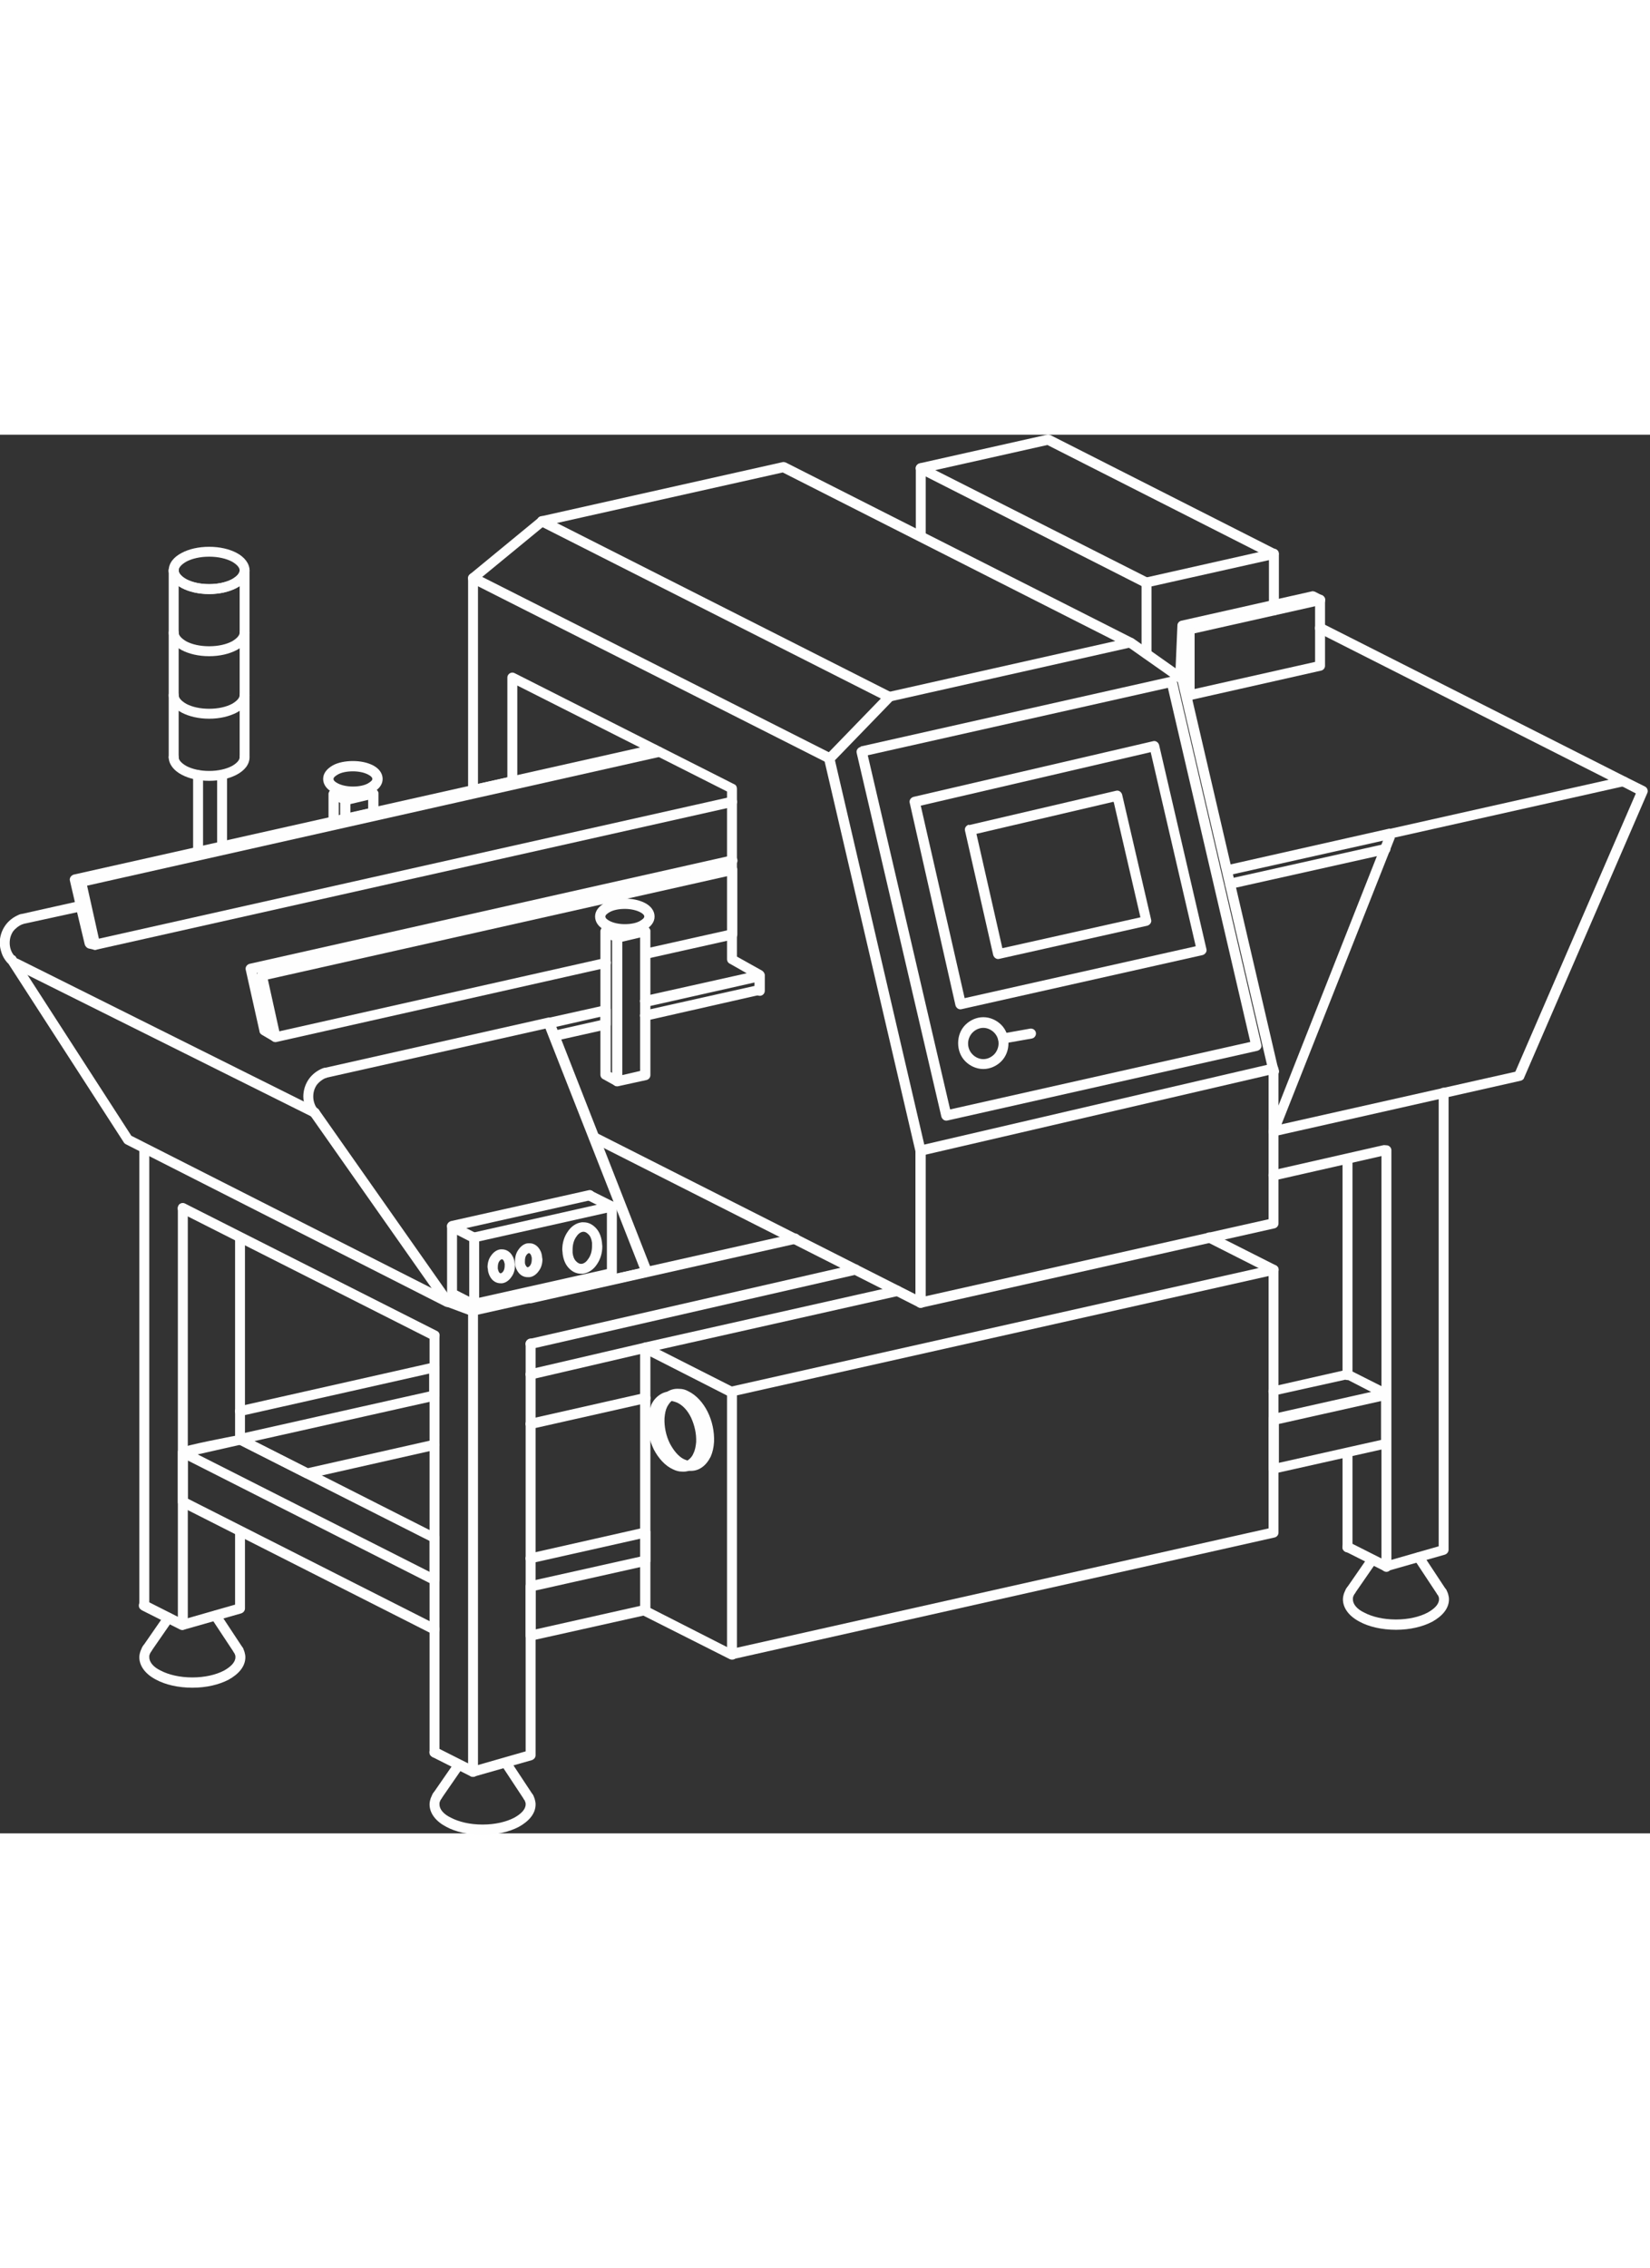 <?xml version="1.0" encoding="UTF-8"?>
<svg xmlns="http://www.w3.org/2000/svg" xmlns:xlink="http://www.w3.org/1999/xlink" width="131px" height="180px" viewBox="0 0 131 111" version="1.1">
<rect x="0" y="0" width="131" height="111" fill="#333333" stroke="none"/>
<g id="surface1">
<path style=" stroke:none;fill-rule:nonzero;fill:rgb(99.608%,99.608%,99.608%);fill-opacity:1;" d="M 65.594 25.414 L 70.316 20.543 C 70.379 20.48 70.438 20.449 70.531 20.422 L 89.664 16.125 C 89.785 16.094 89.906 16.125 90 16.184 L 94.117 19.09 C 94.207 19.148 94.27 19.242 94.27 19.332 L 101.504 50.434 C 101.504 50.461 101.504 50.492 101.504 50.523 L 101.504 62.594 C 101.504 62.805 101.352 62.957 101.172 62.988 L 73.164 69.281 C 72.953 69.34 72.738 69.188 72.68 68.977 C 72.68 68.945 72.68 68.918 72.68 68.887 L 72.68 56.875 L 65.441 25.805 C 65.414 25.656 65.473 25.504 65.562 25.414 Z M 70.801 21.176 L 66.289 25.836 L 73.465 56.695 C 73.465 56.723 73.496 56.754 73.496 56.816 L 73.496 68.371 L 100.719 62.262 L 100.719 50.555 L 93.512 19.633 L 89.637 16.91 L 70.773 21.148 Z M 70.801 21.176 "/>
<path style=" stroke:none;fill-rule:nonzero;fill:rgb(99.608%,99.608%,99.608%);fill-opacity:1;" d="M 68.32 24.746 L 92.938 19.211 C 93.148 19.148 93.359 19.301 93.422 19.512 L 100.141 48.406 C 100.203 48.617 100.051 48.828 99.84 48.891 L 75.223 54.426 C 75.012 54.484 74.801 54.336 74.738 54.121 L 68.016 25.262 C 67.957 25.051 68.109 24.836 68.32 24.777 L 68.352 24.777 Z M 92.723 20.09 L 68.895 25.441 L 75.434 53.547 L 99.266 48.191 Z M 92.723 20.09 "/>
<path style=" stroke:none;fill-rule:nonzero;fill:rgb(99.608%,99.608%,99.608%);fill-opacity:1;" d="M 72.527 28.742 L 91.543 24.324 C 91.754 24.262 91.969 24.414 92.027 24.625 L 95.781 40.812 C 95.844 41.023 95.691 41.234 95.48 41.297 L 76.344 45.59 C 76.133 45.652 75.918 45.5 75.859 45.289 L 72.227 29.223 C 72.164 29.012 72.316 28.801 72.527 28.742 Z M 91.332 25.199 L 73.102 29.438 L 76.586 44.715 L 94.934 40.598 L 91.359 25.199 Z M 91.332 25.199 "/>
<path style=" stroke:none;fill-rule:nonzero;fill:rgb(99.608%,99.608%,99.608%);fill-opacity:1;" d="M 89.906 16.156 C 90.121 16.246 90.18 16.488 90.09 16.699 C 90 16.91 89.758 16.973 89.543 16.883 L 62.145 2.996 L 43.219 7.23 L 38.285 11.285 L 66.047 25.32 C 66.262 25.414 66.32 25.656 66.23 25.867 C 66.141 26.078 65.898 26.137 65.684 26.047 L 37.375 11.738 C 37.312 11.707 37.285 11.676 37.254 11.648 C 37.102 11.465 37.133 11.223 37.312 11.074 L 42.793 6.566 C 42.855 6.535 42.914 6.473 42.977 6.473 L 62.113 2.18 C 62.203 2.148 62.293 2.18 62.387 2.207 L 89.938 16.156 Z M 89.906 16.156 "/>
<path style=" stroke:none;fill-rule:nonzero;fill:rgb(99.608%,99.608%,99.608%);fill-opacity:1;" d="M 42.855 7.23 C 42.645 7.141 42.582 6.898 42.672 6.688 C 42.766 6.473 43.008 6.414 43.219 6.504 L 70.773 20.449 C 70.984 20.543 71.043 20.785 70.953 20.996 C 70.863 21.207 70.621 21.27 70.41 21.176 Z M 42.855 7.23 "/>
<path style=" stroke:none;fill-rule:nonzero;fill:rgb(99.608%,99.608%,99.608%);fill-opacity:1;" d="M 73.195 57.207 C 72.98 57.27 72.77 57.117 72.711 56.906 C 72.648 56.695 72.801 56.48 73.012 56.422 L 100.988 49.918 C 101.203 49.855 101.414 50.008 101.473 50.219 L 101.535 50.434 C 101.594 50.645 101.445 50.855 101.23 50.914 C 101.082 50.945 100.93 50.887 100.84 50.793 Z M 73.195 57.207 "/>
<path style=" stroke:none;fill-rule:nonzero;fill:rgb(99.608%,99.608%,99.608%);fill-opacity:1;" d="M 37.164 11.375 C 37.164 11.164 37.344 10.98 37.555 10.98 C 37.77 10.98 37.949 11.164 37.949 11.375 L 37.949 27.711 L 40.281 27.199 L 40.281 19.27 C 40.281 19.059 40.465 18.879 40.676 18.879 C 40.766 18.879 40.828 18.906 40.887 18.938 L 58.297 27.742 C 58.449 27.801 58.508 27.953 58.508 28.105 L 58.508 41.418 L 60.508 42.535 C 60.629 42.625 60.719 42.746 60.719 42.898 L 60.719 44.141 C 60.719 44.352 60.539 44.531 60.324 44.531 C 60.113 44.531 59.934 44.352 59.934 44.141 L 59.934 43.109 L 57.965 41.992 C 57.812 41.93 57.723 41.781 57.723 41.629 L 57.723 28.316 L 41.07 19.906 L 41.07 27.5 C 41.07 27.68 40.949 27.863 40.766 27.895 L 37.676 28.59 C 37.648 28.59 37.586 28.621 37.555 28.621 C 37.344 28.621 37.164 28.438 37.164 28.227 Z M 37.164 11.375 "/>
<path style=" stroke:none;fill-rule:nonzero;fill:rgb(99.608%,99.608%,99.608%);fill-opacity:1;" d="M 25.961 51.035 C 25.746 51.098 25.535 50.945 25.477 50.734 C 25.414 50.523 25.566 50.312 25.777 50.25 L 43.52 46.258 C 43.703 46.227 43.914 46.316 43.977 46.5 L 51.727 66.285 C 51.816 66.496 51.695 66.707 51.484 66.797 C 51.453 66.797 51.426 66.828 51.395 66.828 L 37.586 69.914 C 37.496 69.945 37.434 69.914 37.375 69.914 L 35.348 69.16 C 35.254 69.129 35.195 69.066 35.164 69.008 L 24.688 54.094 L 1.07 42.324 C 0.859 42.234 0.797 41.992 0.891 41.781 C 0.98 41.566 1.223 41.508 1.434 41.598 L 25.141 53.426 C 25.203 53.457 25.262 53.488 25.293 53.547 L 35.77 68.461 L 37.555 69.129 L 50.789 66.164 L 43.309 47.133 L 25.898 51.035 Z M 1.797 38.844 C 1.586 38.906 1.375 38.754 1.312 38.543 C 1.254 38.332 1.402 38.117 1.617 38.059 L 5.945 37.09 L 5.551 35.395 C 5.492 35.184 5.645 34.973 5.855 34.91 L 51.848 24.594 C 52.059 24.535 52.273 24.688 52.332 24.898 C 52.395 25.109 52.242 25.32 52.031 25.383 L 6.398 35.637 L 6.793 37.332 C 6.855 37.543 6.703 37.754 6.492 37.816 L 1.766 38.844 Z M 1.797 38.844 "/>
<path style=" stroke:none;fill-rule:nonzero;fill:rgb(99.608%,99.608%,99.608%);fill-opacity:1;" d="M 52.211 24.777 C 52.422 24.715 52.637 24.867 52.695 25.078 C 52.758 25.293 52.605 25.504 52.395 25.562 L 6.914 35.789 L 7.852 39.996 L 58.023 28.742 C 58.238 28.68 58.449 28.832 58.508 29.043 C 58.57 29.254 58.418 29.465 58.207 29.527 L 7.641 40.871 C 7.43 40.934 7.219 40.781 7.156 40.57 L 6.035 35.578 C 5.977 35.367 6.129 35.152 6.34 35.094 L 52.211 24.809 Z M 52.211 24.777 "/>
<path style=" stroke:none;fill-rule:nonzero;fill:rgb(99.608%,99.608%,99.608%);fill-opacity:1;" d="M 48.004 41.508 C 48.215 41.445 48.426 41.598 48.488 41.809 C 48.547 42.02 48.395 42.234 48.184 42.293 L 21.965 48.191 C 21.75 48.254 21.539 48.102 21.48 47.891 L 20.391 43.02 C 20.328 42.809 20.48 42.598 20.691 42.535 L 58.055 34.156 C 58.266 34.094 58.48 34.246 58.539 34.457 C 58.539 34.488 58.539 34.52 58.539 34.551 L 58.539 39.66 C 58.539 39.875 58.387 40.023 58.207 40.055 L 51.574 41.539 C 51.363 41.598 51.152 41.445 51.09 41.234 C 51.031 41.023 51.184 40.812 51.395 40.75 L 57.754 39.328 L 57.754 35.031 L 21.266 43.23 L 22.176 47.348 L 48.004 41.539 Z M 48.004 41.508 "/>
<path style=" stroke:none;fill-rule:nonzero;fill:rgb(99.608%,99.608%,99.608%);fill-opacity:1;" d="M 51.305 45.348 C 51.09 45.41 50.879 45.258 50.82 45.047 C 50.758 44.836 50.91 44.625 51.121 44.562 L 60.203 42.535 C 60.418 42.477 60.629 42.625 60.688 42.84 C 60.688 42.867 60.688 42.898 60.688 42.961 L 60.688 44.047 C 60.688 44.23 60.566 44.41 60.387 44.441 L 51.305 46.5 C 51.09 46.559 50.879 46.406 50.82 46.195 C 50.758 45.984 50.91 45.773 51.121 45.711 L 59.902 43.746 L 59.902 43.473 L 51.305 45.41 Z M 51.305 45.348 "/>
<path style=" stroke:none;fill-rule:nonzero;fill:rgb(99.608%,99.608%,99.608%);fill-opacity:1;" d="M 73.285 68.523 C 73.496 68.613 73.559 68.855 73.465 69.066 C 73.375 69.281 73.133 69.34 72.922 69.25 L 46.973 56.121 C 46.762 56.027 46.699 55.785 46.793 55.574 C 46.883 55.363 47.125 55.301 47.336 55.395 Z M 73.285 68.523 "/>
<path style=" stroke:none;fill-rule:nonzero;fill:rgb(99.608%,99.608%,99.608%);fill-opacity:1;" d="M 35.711 68.461 C 35.922 68.555 35.98 68.797 35.891 69.008 C 35.801 69.219 35.559 69.281 35.348 69.188 L 9.973 56.301 C 9.914 56.27 9.852 56.211 9.82 56.148 L 0.617 41.902 C 0.496 41.719 0.555 41.477 0.738 41.355 C 0.918 41.234 1.16 41.297 1.281 41.477 L 10.426 55.637 Z M 35.711 68.461 "/>
<path style=" stroke:none;fill-rule:nonzero;fill:rgb(99.608%,99.608%,99.608%);fill-opacity:1;" d="M 34.891 104.586 C 34.891 104.797 34.711 104.977 34.5 104.977 C 34.285 104.977 34.105 104.797 34.105 104.586 L 34.105 71.52 C 34.105 71.305 34.285 71.125 34.5 71.125 C 34.711 71.125 34.891 71.305 34.891 71.52 Z M 34.891 104.586 "/>
<path style=" stroke:none;fill-rule:nonzero;fill:rgb(99.608%,99.608%,99.608%);fill-opacity:1;" d="M 37.949 106.129 C 37.949 106.34 37.77 106.52 37.555 106.52 C 37.344 106.52 37.164 106.34 37.164 106.129 L 37.164 69.855 C 37.164 69.641 37.344 69.461 37.555 69.461 C 37.77 69.461 37.949 69.641 37.949 69.855 Z M 37.949 106.129 "/>
<path style=" stroke:none;fill-rule:nonzero;fill:rgb(99.608%,99.608%,99.608%);fill-opacity:1;" d="M 34.316 104.918 C 34.105 104.828 34.043 104.586 34.137 104.371 C 34.227 104.16 34.469 104.102 34.68 104.191 L 37.617 105.672 L 41.734 104.492 L 41.734 72.125 C 41.734 71.91 41.918 71.73 42.129 71.73 C 42.34 71.73 42.523 71.91 42.523 72.125 L 42.523 104.797 C 42.523 104.977 42.402 105.129 42.219 105.191 L 37.648 106.492 C 37.555 106.52 37.465 106.52 37.344 106.461 L 34.285 104.918 Z M 34.316 104.918 "/>
<path style=" stroke:none;fill-rule:nonzero;fill:rgb(99.608%,99.608%,99.608%);fill-opacity:1;" d="M 41.613 108.336 C 41.523 108.156 41.582 107.914 41.766 107.793 C 41.945 107.699 42.188 107.762 42.309 107.941 C 42.371 108.062 42.43 108.184 42.461 108.305 C 42.492 108.426 42.523 108.547 42.523 108.699 C 42.523 109.426 42.008 110.031 41.191 110.484 C 40.434 110.879 39.434 111.121 38.312 111.121 C 37.191 111.121 36.164 110.879 35.438 110.484 C 34.621 110.059 34.105 109.426 34.105 108.699 C 34.105 108.547 34.137 108.398 34.195 108.215 C 34.258 108.062 34.316 107.914 34.406 107.793 C 34.527 107.609 34.77 107.551 34.953 107.699 C 35.133 107.82 35.195 108.062 35.043 108.246 C 34.984 108.336 34.953 108.398 34.922 108.488 C 34.891 108.547 34.891 108.637 34.891 108.699 C 34.891 109.094 35.227 109.484 35.801 109.758 C 36.438 110.09 37.312 110.301 38.312 110.301 C 39.312 110.301 40.191 110.09 40.828 109.758 C 41.371 109.457 41.734 109.094 41.734 108.699 C 41.734 108.637 41.734 108.578 41.703 108.516 C 41.676 108.457 41.676 108.398 41.645 108.336 Z M 41.613 108.336 "/>
<path style=" stroke:none;fill-rule:nonzero;fill:rgb(99.608%,99.608%,99.608%);fill-opacity:1;" d="M 35.043 108.246 C 34.922 108.426 34.68 108.488 34.5 108.336 C 34.316 108.215 34.258 107.973 34.406 107.793 L 36.102 105.34 C 36.223 105.16 36.465 105.098 36.648 105.25 C 36.828 105.371 36.891 105.613 36.738 105.793 Z M 35.043 108.246 "/>
<path style=" stroke:none;fill-rule:nonzero;fill:rgb(99.608%,99.608%,99.608%);fill-opacity:1;" d="M 42.309 107.941 C 42.43 108.125 42.371 108.367 42.188 108.488 C 42.008 108.609 41.766 108.547 41.645 108.367 L 39.828 105.613 C 39.707 105.434 39.766 105.191 39.949 105.07 C 40.129 104.949 40.371 105.008 40.492 105.191 Z M 42.309 107.941 "/>
<path style=" stroke:none;fill-rule:nonzero;fill:rgb(99.608%,99.608%,99.608%);fill-opacity:1;" d="M 11.852 92.906 C 11.852 93.117 11.668 93.301 11.457 93.301 C 11.246 93.301 11.062 93.117 11.062 92.906 L 11.062 56.633 C 11.062 56.422 11.246 56.242 11.457 56.242 C 11.668 56.242 11.852 56.422 11.852 56.633 Z M 11.852 92.906 "/>
<path style=" stroke:none;fill-rule:nonzero;fill:rgb(99.608%,99.608%,99.608%);fill-opacity:1;" d="M 14.91 94.449 C 14.91 94.66 14.727 94.844 14.516 94.844 C 14.305 94.844 14.121 94.66 14.121 94.449 L 14.121 61.383 C 14.121 61.172 14.305 60.988 14.516 60.988 C 14.727 60.988 14.91 61.172 14.91 61.383 Z M 14.91 94.449 "/>
<path style=" stroke:none;fill-rule:nonzero;fill:rgb(99.608%,99.608%,99.608%);fill-opacity:1;" d="M 11.246 93.27 C 11.031 93.18 10.973 92.938 11.062 92.727 C 11.152 92.512 11.395 92.453 11.609 92.543 L 14.547 94.027 L 18.664 92.848 L 18.664 87.039 C 18.664 86.824 18.844 86.645 19.055 86.645 C 19.27 86.645 19.449 86.824 19.449 87.039 L 19.449 93.148 C 19.449 93.332 19.328 93.48 19.148 93.543 L 14.574 94.844 C 14.484 94.875 14.395 94.875 14.273 94.812 L 11.215 93.27 Z M 19.449 79.777 C 19.449 79.988 19.27 80.172 19.055 80.172 C 18.844 80.172 18.664 79.988 18.664 79.777 L 18.664 63.711 C 18.664 63.5 18.844 63.32 19.055 63.32 C 19.27 63.32 19.449 63.5 19.449 63.711 Z M 19.449 79.777 "/>
<path style=" stroke:none;fill-rule:nonzero;fill:rgb(99.608%,99.608%,99.608%);fill-opacity:1;" d="M 18.57 96.66 C 18.48 96.477 18.543 96.234 18.723 96.113 C 18.906 96.023 19.148 96.082 19.27 96.266 C 19.328 96.387 19.391 96.508 19.418 96.629 C 19.449 96.75 19.48 96.871 19.48 97.02 C 19.48 97.746 18.965 98.352 18.148 98.805 C 17.391 99.199 16.391 99.441 15.273 99.441 C 14.152 99.441 13.121 99.199 12.395 98.805 C 11.578 98.383 11.062 97.746 11.062 97.02 C 11.062 96.871 11.094 96.719 11.152 96.539 C 11.215 96.387 11.273 96.234 11.367 96.113 C 11.488 95.934 11.73 95.871 11.91 96.023 C 12.094 96.145 12.152 96.387 12 96.566 C 11.941 96.66 11.91 96.719 11.879 96.809 C 11.852 96.871 11.852 96.961 11.852 97.02 C 11.852 97.414 12.184 97.809 12.758 98.082 C 13.395 98.414 14.273 98.625 15.273 98.625 C 16.27 98.625 17.148 98.414 17.785 98.082 C 18.328 97.777 18.691 97.414 18.691 97.02 C 18.691 96.961 18.691 96.898 18.664 96.84 C 18.633 96.781 18.633 96.719 18.602 96.66 Z M 18.57 96.66 "/>
<path style=" stroke:none;fill-rule:nonzero;fill:rgb(99.608%,99.608%,99.608%);fill-opacity:1;" d="M 12 96.566 C 11.879 96.75 11.637 96.809 11.457 96.66 C 11.273 96.539 11.215 96.297 11.367 96.113 L 13.062 93.664 C 13.184 93.48 13.426 93.422 13.605 93.574 C 13.789 93.695 13.848 93.938 13.695 94.117 Z M 12 96.566 "/>
<path style=" stroke:none;fill-rule:nonzero;fill:rgb(99.608%,99.608%,99.608%);fill-opacity:1;" d="M 19.27 96.266 C 19.391 96.445 19.328 96.688 19.148 96.809 C 18.965 96.93 18.723 96.871 18.602 96.688 L 16.785 93.938 C 16.664 93.754 16.727 93.512 16.906 93.391 C 17.09 93.27 17.332 93.332 17.453 93.512 Z M 19.27 96.266 "/>
<path style=" stroke:none;fill-rule:nonzero;fill:rgb(99.608%,99.608%,99.608%);fill-opacity:1;" d="M 94.391 15.035 L 104.715 12.707 C 104.926 12.645 105.137 12.797 105.199 13.008 C 105.199 13.039 105.199 13.07 105.199 13.098 L 105.199 18.332 C 105.199 18.547 105.047 18.695 104.867 18.727 L 94.539 21.055 C 94.328 21.117 94.117 20.965 94.055 20.754 C 94.055 20.723 94.055 20.691 94.055 20.664 L 94.055 15.43 C 94.055 15.219 94.207 15.066 94.391 15.035 Z M 104.41 13.613 L 94.844 15.762 L 94.844 20.18 L 104.41 18.031 Z M 104.41 13.613 "/>
<path style=" stroke:none;fill-rule:nonzero;fill:rgb(99.608%,99.608%,99.608%);fill-opacity:1;" d="M 110.348 31.281 L 128.816 27.137 C 128.906 27.105 128.996 27.137 129.09 27.168 L 130.602 27.922 C 130.785 28.016 130.875 28.258 130.785 28.438 L 121.004 51.035 C 120.973 51.156 120.852 51.25 120.699 51.277 L 101.23 55.664 C 101.141 55.695 101.051 55.695 100.961 55.664 C 100.746 55.574 100.656 55.363 100.746 55.152 L 109.801 32.219 L 97.781 34.91 C 97.566 34.973 97.355 34.82 97.297 34.609 C 97.234 34.398 97.387 34.188 97.598 34.125 L 110.348 31.25 Z M 110.738 32.008 L 101.746 54.727 L 120.309 50.555 L 129.875 28.469 L 128.816 27.922 L 110.711 31.977 Z M 110.738 32.008 "/>
<path style=" stroke:none;fill-rule:nonzero;fill:rgb(99.608%,99.608%,99.608%);fill-opacity:1;" d="M 129.09 27.168 C 129.301 27.258 129.359 27.5 129.27 27.711 C 129.18 27.922 128.938 27.984 128.727 27.895 L 104.625 15.703 C 104.41 15.609 104.352 15.367 104.441 15.156 C 104.531 14.945 104.773 14.883 104.988 14.977 Z M 129.09 27.168 "/>
<path style=" stroke:none;fill-rule:nonzero;fill:rgb(99.608%,99.608%,99.608%);fill-opacity:1;" d="M 101.293 9.105 C 101.504 9.195 101.566 9.438 101.473 9.652 C 101.383 9.863 101.141 9.922 100.93 9.832 L 83.156 0.816 L 74.254 2.812 L 91.18 11.375 C 91.391 11.465 91.453 11.707 91.359 11.918 C 91.27 12.133 91.027 12.191 90.816 12.102 L 72.922 3.023 C 72.832 2.965 72.738 2.875 72.711 2.754 C 72.648 2.543 72.801 2.328 73.012 2.27 L 83.125 0 C 83.215 -0.031 83.309 0 83.398 0.031 Z M 101.293 9.105 "/>
<path style=" stroke:none;fill-rule:nonzero;fill:rgb(99.608%,99.608%,99.608%);fill-opacity:1;" d="M 72.711 2.664 C 72.711 2.449 72.891 2.27 73.102 2.27 C 73.316 2.27 73.496 2.449 73.496 2.664 L 73.496 8.078 C 73.496 8.289 73.316 8.473 73.102 8.473 C 72.891 8.473 72.711 8.289 72.711 8.078 Z M 72.711 2.664 "/>
<path style=" stroke:none;fill-rule:nonzero;fill:rgb(99.608%,99.608%,99.608%);fill-opacity:1;" d="M 101.535 13.945 C 101.535 14.16 101.352 14.34 101.141 14.34 C 100.93 14.34 100.746 14.16 100.746 13.945 L 100.746 9.953 L 91.422 12.039 L 91.422 17.395 C 91.422 17.605 91.238 17.789 91.027 17.789 C 90.816 17.789 90.633 17.605 90.633 17.395 L 90.633 11.738 C 90.633 11.559 90.754 11.375 90.938 11.344 L 101.02 9.074 C 101.051 9.074 101.109 9.047 101.141 9.047 C 101.352 9.047 101.535 9.227 101.535 9.438 Z M 101.535 13.945 "/>
<path style=" stroke:none;fill-rule:nonzero;fill:rgb(99.608%,99.608%,99.608%);fill-opacity:1;" d="M 42.219 68.918 C 42.008 68.977 41.797 68.824 41.734 68.613 C 41.676 68.402 41.824 68.191 42.039 68.129 L 63.051 63.41 C 63.262 63.352 63.477 63.5 63.535 63.711 C 63.598 63.926 63.445 64.137 63.234 64.195 Z M 42.219 68.918 "/>
<path style=" stroke:none;fill-rule:nonzero;fill:rgb(99.608%,99.608%,99.608%);fill-opacity:1;" d="M 42.219 72.547 C 42.008 72.605 41.797 72.457 41.734 72.246 C 41.676 72.031 41.824 71.82 42.039 71.762 L 67.836 65.859 C 68.047 65.801 68.258 65.953 68.32 66.164 C 68.379 66.375 68.23 66.586 68.016 66.648 Z M 42.219 72.547 "/>
<path style=" stroke:none;fill-rule:nonzero;fill:rgb(99.608%,99.608%,99.608%);fill-opacity:1;" d="M 101.203 59.176 C 100.988 59.234 100.777 59.086 100.719 58.871 C 100.656 58.66 100.809 58.449 101.02 58.387 L 109.801 56.391 C 110.012 56.332 110.227 56.48 110.285 56.695 C 110.348 56.906 110.195 57.117 109.984 57.18 Z M 101.203 59.176 "/>
<path style=" stroke:none;fill-rule:nonzero;fill:rgb(99.608%,99.608%,99.608%);fill-opacity:1;" d="M 107.379 74.633 C 107.379 74.848 107.195 75.027 106.984 75.027 C 106.773 75.027 106.59 74.848 106.59 74.633 L 106.59 57.754 C 106.59 57.543 106.773 57.359 106.984 57.359 C 107.195 57.359 107.379 57.543 107.379 57.754 Z M 107.379 74.633 "/>
<path style=" stroke:none;fill-rule:nonzero;fill:rgb(99.608%,99.608%,99.608%);fill-opacity:1;" d="M 110.469 89.852 C 110.469 90.062 110.285 90.246 110.074 90.246 C 109.863 90.246 109.68 90.062 109.68 89.852 L 109.68 56.785 C 109.68 56.574 109.863 56.391 110.074 56.391 C 110.285 56.391 110.469 56.574 110.469 56.785 Z M 110.469 89.852 "/>
<path style=" stroke:none;fill-rule:nonzero;fill:rgb(99.608%,99.608%,99.608%);fill-opacity:1;" d="M 106.805 88.641 C 106.59 88.551 106.531 88.309 106.621 88.098 C 106.711 87.887 106.953 87.824 107.168 87.914 L 110.105 89.398 L 114.223 88.219 L 114.223 52.215 C 114.223 52.004 114.402 51.824 114.613 51.824 C 114.828 51.824 115.008 52.004 115.008 52.215 L 115.008 88.488 C 115.008 88.672 114.887 88.824 114.707 88.883 L 110.133 90.184 C 110.043 90.215 109.953 90.215 109.832 90.152 L 106.773 88.609 Z M 106.805 88.641 "/>
<path style=" stroke:none;fill-rule:nonzero;fill:rgb(99.608%,99.608%,99.608%);fill-opacity:1;" d="M 114.129 92.059 C 114.039 91.879 114.102 91.637 114.281 91.516 C 114.465 91.426 114.707 91.484 114.828 91.668 C 114.887 91.789 114.949 91.91 114.977 92.031 C 115.008 92.152 115.039 92.273 115.039 92.422 C 115.039 93.148 114.523 93.754 113.707 94.207 C 112.949 94.602 111.949 94.844 110.832 94.844 C 109.711 94.844 108.68 94.602 107.953 94.207 C 107.137 93.785 106.621 93.148 106.621 92.422 C 106.621 92.273 106.652 92.121 106.711 91.938 C 106.773 91.789 106.832 91.637 106.926 91.516 C 107.047 91.332 107.289 91.273 107.469 91.426 C 107.652 91.547 107.711 91.789 107.559 91.969 C 107.5 92.059 107.469 92.121 107.438 92.211 C 107.41 92.273 107.41 92.363 107.41 92.422 C 107.41 92.816 107.742 93.211 108.316 93.48 C 108.953 93.816 109.832 94.027 110.832 94.027 C 111.828 94.027 112.707 93.816 113.344 93.48 C 113.887 93.18 114.25 92.816 114.25 92.422 C 114.25 92.363 114.25 92.301 114.223 92.242 C 114.191 92.18 114.191 92.121 114.16 92.059 Z M 114.129 92.059 "/>
<path style=" stroke:none;fill-rule:nonzero;fill:rgb(99.608%,99.608%,99.608%);fill-opacity:1;" d="M 107.559 91.969 C 107.438 92.152 107.195 92.211 107.016 92.059 C 106.832 91.938 106.773 91.695 106.926 91.516 L 108.621 89.066 C 108.742 88.883 108.984 88.824 109.164 88.973 C 109.348 89.094 109.406 89.336 109.254 89.52 Z M 107.559 91.969 "/>
<path style=" stroke:none;fill-rule:nonzero;fill:rgb(99.608%,99.608%,99.608%);fill-opacity:1;" d="M 114.797 91.637 C 114.918 91.816 114.855 92.059 114.676 92.18 C 114.492 92.301 114.25 92.242 114.129 92.059 L 112.312 89.309 C 112.191 89.125 112.254 88.883 112.434 88.762 C 112.617 88.641 112.859 88.703 112.98 88.883 Z M 114.797 91.637 "/>
<path style=" stroke:none;fill-rule:nonzero;fill:rgb(99.608%,99.608%,99.608%);fill-opacity:1;" d="M 14.332 61.746 C 14.121 61.656 14.062 61.414 14.152 61.203 C 14.242 60.988 14.484 60.93 14.695 61.02 L 34.68 71.125 C 34.891 71.215 34.953 71.457 34.863 71.668 C 34.77 71.883 34.527 71.941 34.316 71.852 Z M 14.332 61.746 "/>
<path style=" stroke:none;fill-rule:nonzero;fill:rgb(99.608%,99.608%,99.608%);fill-opacity:1;" d="M 58.055 75.543 L 101.02 65.891 C 101.23 65.832 101.445 65.98 101.504 66.195 C 101.504 66.223 101.504 66.254 101.504 66.285 L 101.504 87.129 C 101.504 87.34 101.352 87.492 101.172 87.523 L 58.207 97.172 C 57.996 97.234 57.781 97.082 57.723 96.871 C 57.723 96.84 57.723 96.809 57.723 96.781 L 57.723 75.934 C 57.723 75.723 57.875 75.57 58.055 75.543 Z M 100.719 66.77 L 58.508 76.238 L 58.508 96.266 L 100.719 86.797 Z M 100.719 66.77 "/>
<path style=" stroke:none;fill-rule:nonzero;fill:rgb(99.608%,99.608%,99.608%);fill-opacity:1;" d="M 58.297 96.445 C 58.508 96.539 58.57 96.781 58.48 96.992 C 58.387 97.203 58.145 97.262 57.934 97.172 L 51.031 93.695 C 50.879 93.633 50.82 93.48 50.82 93.332 L 50.82 72.484 C 50.82 72.273 51 72.094 51.211 72.094 C 51.305 72.094 51.363 72.125 51.426 72.152 L 58.297 75.633 C 58.508 75.723 58.57 75.965 58.48 76.176 C 58.387 76.391 58.145 76.449 57.934 76.359 L 51.637 73.152 L 51.637 93.117 L 58.297 96.508 Z M 58.297 96.445 "/>
<path style=" stroke:none;fill-rule:nonzero;fill:rgb(99.608%,99.608%,99.608%);fill-opacity:1;" d="M 101.293 65.922 C 101.504 66.012 101.566 66.254 101.473 66.465 C 101.383 66.676 101.141 66.738 100.93 66.648 L 95.844 64.074 C 95.629 63.984 95.57 63.742 95.66 63.531 C 95.75 63.32 95.992 63.258 96.207 63.352 Z M 101.293 65.922 "/>
<path style=" stroke:none;fill-rule:nonzero;fill:rgb(99.608%,99.608%,99.608%);fill-opacity:1;" d="M 51.305 72.848 C 51.09 72.91 50.879 72.758 50.82 72.547 C 50.758 72.336 50.91 72.125 51.121 72.062 L 71.164 67.555 C 71.379 67.496 71.59 67.645 71.648 67.859 C 71.711 68.07 71.559 68.281 71.348 68.34 Z M 51.305 72.848 "/>
<path style=" stroke:none;fill-rule:nonzero;fill:rgb(99.608%,99.608%,99.608%);fill-opacity:1;" d="M 42.219 89.578 C 42.008 89.641 41.797 89.488 41.734 89.277 C 41.676 89.066 41.824 88.852 42.039 88.793 L 51.152 86.734 C 51.363 86.676 51.574 86.824 51.637 87.039 C 51.637 87.066 51.637 87.098 51.637 87.129 L 51.637 89.367 C 51.637 89.578 51.484 89.73 51.305 89.762 L 42.523 91.727 L 42.523 94.812 L 51.152 92.875 C 51.363 92.816 51.574 92.969 51.637 93.18 C 51.695 93.391 51.547 93.602 51.332 93.664 L 42.25 95.691 C 42.219 95.691 42.16 95.719 42.129 95.719 C 41.918 95.719 41.734 95.539 41.734 95.328 L 41.734 91.395 C 41.734 91.211 41.855 91.031 42.039 91 L 50.848 89.035 L 50.848 87.613 L 42.219 89.551 Z M 42.219 89.578 "/>
<path style=" stroke:none;fill-rule:nonzero;fill:rgb(99.608%,99.608%,99.608%);fill-opacity:1;" d="M 101.203 76.328 C 100.988 76.391 100.777 76.238 100.719 76.027 C 100.656 75.812 100.809 75.602 101.02 75.543 L 106.895 74.211 C 106.984 74.18 107.074 74.211 107.168 74.242 L 110.227 75.785 C 110.285 75.812 110.348 75.875 110.375 75.934 C 110.406 75.965 110.406 75.996 110.406 76.027 C 110.406 76.055 110.406 76.086 110.438 76.117 L 110.438 80.051 C 110.438 80.262 110.285 80.414 110.105 80.441 L 101.203 82.438 C 100.988 82.5 100.777 82.348 100.719 82.137 C 100.719 82.105 100.719 82.078 100.719 82.047 L 100.719 78.113 C 100.719 77.902 100.867 77.75 101.051 77.719 L 108.863 75.965 L 106.926 74.969 L 101.203 76.238 Z M 109.648 79.777 L 109.648 76.691 L 101.535 78.508 L 101.535 81.594 Z M 109.648 79.777 "/>
<path style=" stroke:none;fill-rule:nonzero;fill:rgb(99.608%,99.608%,99.608%);fill-opacity:1;" d="M 107.379 88.309 C 107.379 88.52 107.195 88.703 106.984 88.703 C 106.773 88.703 106.59 88.52 106.59 88.309 L 106.59 80.805 C 106.59 80.594 106.773 80.414 106.984 80.414 C 107.195 80.414 107.379 80.594 107.379 80.805 Z M 107.379 88.309 "/>
<path style=" stroke:none;fill-rule:nonzero;fill:rgb(99.608%,99.608%,99.608%);fill-opacity:1;" d="M 14.305 80.441 C 14.695 80.199 18.238 79.535 18.996 79.383 C 19.086 79.355 19.176 79.383 19.27 79.414 L 34.68 87.219 C 34.832 87.281 34.922 87.43 34.891 87.582 L 34.891 90.879 C 34.891 91.09 34.711 91.273 34.5 91.273 C 34.438 91.273 34.379 91.242 34.316 91.242 L 14.91 81.41 L 14.91 84.438 L 34.68 94.449 C 34.891 94.539 34.953 94.781 34.863 94.996 C 34.77 95.207 34.527 95.266 34.316 95.176 L 14.363 85.07 C 14.211 85.012 14.121 84.859 14.121 84.707 L 14.121 80.777 C 14.121 80.715 14.121 80.656 14.152 80.594 C 14.184 80.535 14.242 80.473 14.305 80.441 Z M 19.027 80.172 L 15.695 80.926 L 34.105 90.246 L 34.105 87.793 Z M 19.027 80.172 "/>
<path style=" stroke:none;fill-rule:nonzero;fill:rgb(99.608%,99.608%,99.608%);fill-opacity:1;" d="M 16.605 12.645 C 15.758 12.645 15 12.465 14.426 12.16 C 13.789 11.828 13.395 11.316 13.395 10.77 C 13.395 10.195 13.789 9.711 14.426 9.379 C 15 9.074 15.758 8.895 16.605 8.895 C 17.453 8.895 18.207 9.074 18.785 9.379 C 19.418 9.711 19.812 10.227 19.812 10.77 C 19.812 11.344 19.418 11.828 18.785 12.16 C 18.207 12.465 17.453 12.645 16.605 12.645 Z M 14.789 11.465 C 15.242 11.707 15.879 11.859 16.605 11.859 C 17.332 11.859 17.965 11.707 18.422 11.465 C 18.785 11.254 19.027 11.012 19.027 10.77 C 19.027 10.527 18.785 10.285 18.422 10.074 C 17.965 9.832 17.332 9.68 16.605 9.68 C 15.879 9.68 15.242 9.832 14.789 10.074 C 14.426 10.285 14.184 10.527 14.184 10.77 C 14.184 11.012 14.426 11.254 14.789 11.465 Z M 14.789 11.465 "/>
<path style=" stroke:none;fill-rule:nonzero;fill:rgb(99.608%,99.608%,99.608%);fill-opacity:1;" d="M 19.027 10.77 C 19.027 10.559 19.207 10.375 19.418 10.375 C 19.633 10.375 19.812 10.559 19.812 10.77 C 19.812 11.344 19.418 11.828 18.785 12.16 C 18.207 12.465 17.453 12.645 16.605 12.645 C 15.758 12.645 15 12.465 14.426 12.16 C 13.789 11.828 13.395 11.316 13.395 10.77 C 13.395 10.559 13.574 10.375 13.789 10.375 C 14 10.375 14.184 10.559 14.184 10.77 C 14.184 11.012 14.426 11.254 14.789 11.465 C 15.242 11.707 15.879 11.859 16.605 11.859 C 17.332 11.859 17.965 11.707 18.422 11.465 C 18.785 11.254 19.027 11.012 19.027 10.77 Z M 19.027 10.77 "/>
<path style=" stroke:none;fill-rule:nonzero;fill:rgb(99.608%,99.608%,99.608%);fill-opacity:1;" d="M 19.027 15.703 C 19.027 15.488 19.207 15.309 19.418 15.309 C 19.633 15.309 19.812 15.488 19.812 15.703 C 19.812 16.277 19.418 16.762 18.785 17.094 C 18.207 17.395 17.453 17.578 16.605 17.578 C 15.758 17.578 15 17.395 14.426 17.094 C 13.789 16.762 13.395 16.246 13.395 15.703 C 13.395 15.488 13.574 15.309 13.789 15.309 C 14 15.309 14.184 15.488 14.184 15.703 C 14.184 15.941 14.426 16.184 14.789 16.398 C 15.242 16.641 15.879 16.789 16.605 16.789 C 17.332 16.789 17.965 16.641 18.422 16.398 C 18.785 16.184 19.027 15.941 19.027 15.703 Z M 19.027 15.703 "/>
<path style=" stroke:none;fill-rule:nonzero;fill:rgb(99.608%,99.608%,99.608%);fill-opacity:1;" d="M 19.027 20.664 C 19.027 20.449 19.207 20.27 19.418 20.27 C 19.633 20.27 19.812 20.449 19.812 20.664 C 19.812 21.238 19.418 21.723 18.785 22.055 C 18.207 22.355 17.453 22.539 16.605 22.539 C 15.758 22.539 15 22.355 14.426 22.055 C 13.789 21.723 13.395 21.207 13.395 20.664 C 13.395 20.449 13.574 20.27 13.789 20.27 C 14 20.27 14.184 20.449 14.184 20.664 C 14.184 20.906 14.426 21.148 14.789 21.359 C 15.242 21.602 15.879 21.75 16.605 21.75 C 17.332 21.75 17.965 21.602 18.422 21.359 C 18.785 21.148 19.027 20.906 19.027 20.664 Z M 19.027 20.664 "/>
<path style=" stroke:none;fill-rule:nonzero;fill:rgb(99.608%,99.608%,99.608%);fill-opacity:1;" d="M 19.027 25.594 C 19.027 25.383 19.207 25.199 19.418 25.199 C 19.633 25.199 19.812 25.383 19.812 25.594 C 19.812 26.168 19.418 26.652 18.785 26.984 C 18.207 27.289 17.453 27.469 16.605 27.469 C 15.758 27.469 15 27.289 14.426 26.984 C 13.789 26.652 13.395 26.137 13.395 25.594 C 13.395 25.383 13.574 25.199 13.789 25.199 C 14 25.199 14.184 25.383 14.184 25.594 C 14.184 25.836 14.426 26.078 14.789 26.289 C 15.242 26.531 15.879 26.684 16.605 26.684 C 17.332 26.684 17.965 26.531 18.422 26.289 C 18.785 26.078 19.027 25.836 19.027 25.594 Z M 19.027 25.594 "/>
<path style=" stroke:none;fill-rule:nonzero;fill:rgb(99.608%,99.608%,99.608%);fill-opacity:1;" d="M 14.184 25.594 C 14.184 25.805 14 25.988 13.789 25.988 C 13.574 25.988 13.395 25.805 13.395 25.594 L 13.395 10.77 C 13.395 10.559 13.574 10.375 13.789 10.375 C 14 10.375 14.184 10.559 14.184 10.77 Z M 14.184 25.594 "/>
<path style=" stroke:none;fill-rule:nonzero;fill:rgb(99.608%,99.608%,99.608%);fill-opacity:1;" d="M 19.027 10.77 C 19.027 10.559 19.207 10.375 19.418 10.375 C 19.633 10.375 19.812 10.559 19.812 10.77 L 19.812 25.594 C 19.812 25.805 19.633 25.988 19.418 25.988 C 19.207 25.988 19.027 25.805 19.027 25.594 Z M 19.027 10.77 "/>
<path style=" stroke:none;fill-rule:nonzero;fill:rgb(99.608%,99.608%,99.608%);fill-opacity:1;" d="M 15.332 27.016 C 15.332 26.805 15.516 26.621 15.727 26.621 C 15.938 26.621 16.121 26.805 16.121 27.016 L 16.121 33.129 C 16.121 33.34 15.938 33.52 15.727 33.52 C 15.516 33.52 15.332 33.34 15.332 33.129 Z M 15.332 27.016 "/>
<path style=" stroke:none;fill-rule:nonzero;fill:rgb(99.608%,99.608%,99.608%);fill-opacity:1;" d="M 17.238 27.016 C 17.238 26.805 17.422 26.621 17.633 26.621 C 17.844 26.621 18.027 26.805 18.027 27.016 L 18.027 32.703 C 18.027 32.914 17.844 33.098 17.633 33.098 C 17.422 33.098 17.238 32.914 17.238 32.703 Z M 17.238 27.016 "/>
<path style=" stroke:none;fill-rule:nonzero;fill:rgb(99.608%,99.608%,99.608%);fill-opacity:1;" d="M 1.191 41.355 C 1.344 41.539 1.312 41.781 1.133 41.93 C 0.949 42.082 0.707 42.051 0.555 41.871 C 0.375 41.66 0.223 41.418 0.133 41.145 C 0.043 40.871 -0.02 40.598 -0.02 40.328 C -0.02 39.844 0.133 39.359 0.406 38.965 C 0.676 38.574 1.07 38.27 1.523 38.09 C 1.738 37.996 1.949 38.117 2.039 38.332 C 2.133 38.543 2.012 38.754 1.797 38.844 C 1.496 38.965 1.223 39.176 1.039 39.418 C 0.859 39.691 0.77 39.996 0.77 40.328 C 0.77 40.508 0.797 40.691 0.859 40.871 C 0.918 41.055 1.012 41.203 1.133 41.355 Z M 1.191 41.355 "/>
<path style=" stroke:none;fill-rule:nonzero;fill:rgb(99.608%,99.608%,99.608%);fill-opacity:1;" d="M 25.293 53.547 C 25.445 53.73 25.414 53.973 25.234 54.121 C 25.051 54.273 24.809 54.242 24.656 54.062 C 24.477 53.852 24.324 53.609 24.234 53.336 C 24.145 53.062 24.082 52.793 24.082 52.52 C 24.082 52.035 24.234 51.551 24.508 51.156 C 24.777 50.766 25.172 50.461 25.625 50.281 C 25.84 50.191 26.051 50.312 26.141 50.523 C 26.234 50.734 26.113 50.945 25.898 51.035 C 25.598 51.156 25.324 51.371 25.141 51.613 C 24.961 51.883 24.871 52.188 24.871 52.52 C 24.871 52.699 24.898 52.883 24.961 53.062 C 25.02 53.246 25.113 53.398 25.234 53.547 Z M 25.293 53.547 "/>
<path style=" stroke:none;fill-rule:nonzero;fill:rgb(99.608%,99.608%,99.608%);fill-opacity:1;" d="M 37.586 63.32 L 48.488 60.867 C 48.699 60.809 48.91 60.961 48.973 61.172 C 48.973 61.203 48.973 61.23 48.973 61.262 L 48.973 66.555 C 48.973 66.77 48.82 66.918 48.637 66.949 L 37.738 69.398 C 37.527 69.461 37.312 69.309 37.254 69.098 C 37.254 69.066 37.254 69.039 37.254 69.008 L 37.254 63.711 C 37.254 63.5 37.406 63.352 37.586 63.32 Z M 48.184 61.746 L 38.043 64.016 L 38.043 68.492 L 48.184 66.223 Z M 48.184 61.746 "/>
<path style=" stroke:none;fill-rule:nonzero;fill:rgb(99.608%,99.608%,99.608%);fill-opacity:1;" d="M 37.828 68.645 C 38.043 68.734 38.102 68.977 38.012 69.188 C 37.922 69.398 37.676 69.461 37.465 69.371 L 35.711 68.492 C 35.559 68.434 35.496 68.281 35.496 68.129 L 35.496 62.836 C 35.496 62.625 35.68 62.441 35.891 62.441 C 35.98 62.441 36.043 62.473 36.102 62.504 L 37.828 63.379 C 38.043 63.473 38.102 63.711 38.012 63.926 C 37.922 64.137 37.676 64.195 37.465 64.105 L 36.285 63.5 L 36.285 67.918 L 37.828 68.703 Z M 37.828 68.645 "/>
<path style=" stroke:none;fill-rule:nonzero;fill:rgb(99.608%,99.608%,99.608%);fill-opacity:1;" d="M 48.758 60.898 C 48.973 60.988 49.031 61.23 48.941 61.445 C 48.852 61.656 48.609 61.715 48.395 61.625 L 46.641 60.746 C 46.43 60.656 46.367 60.414 46.457 60.203 C 46.551 59.992 46.793 59.93 47.004 60.023 Z M 48.758 60.898 "/>
<path style=" stroke:none;fill-rule:nonzero;fill:rgb(99.608%,99.608%,99.608%);fill-opacity:1;" d="M 35.98 63.199 C 35.77 63.258 35.559 63.109 35.496 62.895 C 35.438 62.684 35.59 62.473 35.801 62.41 L 46.73 59.961 C 46.941 59.902 47.156 60.051 47.215 60.266 C 47.277 60.477 47.125 60.688 46.914 60.746 Z M 35.98 63.199 "/>
<path style=" stroke:none;fill-rule:nonzero;fill:rgb(99.608%,99.608%,99.608%);fill-opacity:1;" d="M 46.277 66.586 C 46.215 66.586 46.156 66.586 46.125 66.586 C 45.73 66.586 45.398 66.406 45.125 66.102 C 44.883 65.832 44.734 65.469 44.672 65.016 C 44.672 64.895 44.641 64.773 44.641 64.68 C 44.641 64.137 44.793 63.652 45.066 63.258 C 45.34 62.836 45.73 62.562 46.188 62.504 C 46.246 62.504 46.309 62.504 46.336 62.504 C 46.73 62.504 47.062 62.684 47.336 62.988 C 47.578 63.258 47.73 63.621 47.789 64.074 C 47.789 64.195 47.82 64.316 47.82 64.41 C 47.82 64.953 47.668 65.438 47.398 65.832 C 47.125 66.254 46.73 66.527 46.277 66.586 Z M 46.125 65.801 L 46.188 65.801 C 46.398 65.77 46.578 65.617 46.73 65.375 C 46.914 65.105 47.004 64.773 47.004 64.379 C 47.004 64.289 47.004 64.195 47.004 64.137 C 46.973 63.863 46.883 63.621 46.73 63.473 C 46.609 63.352 46.488 63.258 46.336 63.258 L 46.277 63.258 C 46.066 63.289 45.883 63.441 45.73 63.684 C 45.551 63.953 45.461 64.289 45.461 64.68 C 45.461 64.773 45.461 64.863 45.461 64.922 C 45.488 65.195 45.582 65.438 45.73 65.59 C 45.852 65.711 45.973 65.801 46.125 65.801 Z M 46.125 65.801 "/>
<path style=" stroke:none;fill-rule:nonzero;fill:rgb(99.608%,99.608%,99.608%);fill-opacity:1;" d="M 42.008 66.859 C 41.945 66.859 41.918 66.859 41.887 66.859 C 41.613 66.859 41.371 66.738 41.191 66.527 C 41.039 66.344 40.918 66.102 40.887 65.801 C 40.887 65.738 40.887 65.648 40.887 65.59 C 40.887 65.254 40.977 64.922 41.16 64.68 C 41.34 64.41 41.613 64.195 41.918 64.168 L 42.039 64.168 C 42.309 64.168 42.551 64.289 42.734 64.5 C 42.887 64.68 43.008 64.922 43.035 65.227 C 43.035 65.316 43.066 65.375 43.066 65.438 C 43.066 65.77 42.977 66.102 42.793 66.344 C 42.613 66.617 42.34 66.828 42.039 66.859 Z M 41.887 66.074 C 41.945 66.074 42.039 66.012 42.098 65.922 C 42.188 65.801 42.219 65.617 42.219 65.438 C 42.219 65.375 42.219 65.348 42.219 65.316 C 42.188 65.195 42.16 65.074 42.098 65.016 C 42.066 64.984 42.039 64.953 42.008 64.953 C 41.945 64.953 41.855 65.016 41.797 65.105 C 41.703 65.227 41.676 65.406 41.676 65.59 C 41.676 65.617 41.676 65.68 41.676 65.711 C 41.676 65.832 41.734 65.922 41.797 66.012 C 41.824 66.043 41.855 66.074 41.887 66.074 Z M 41.887 66.074 "/>
<path style=" stroke:none;fill-rule:nonzero;fill:rgb(99.608%,99.608%,99.608%);fill-opacity:1;" d="M 39.859 67.344 L 39.738 67.344 C 39.465 67.344 39.223 67.223 39.039 67.012 C 38.891 66.828 38.77 66.586 38.738 66.285 C 38.738 66.195 38.707 66.133 38.707 66.074 C 38.707 65.738 38.797 65.406 38.98 65.164 C 39.16 64.895 39.434 64.68 39.738 64.652 C 39.797 64.652 39.828 64.652 39.859 64.652 C 40.129 64.652 40.371 64.773 40.555 64.984 C 40.707 65.164 40.828 65.406 40.855 65.711 C 40.855 65.801 40.887 65.859 40.887 65.922 C 40.887 66.254 40.797 66.586 40.613 66.828 C 40.434 67.102 40.16 67.312 39.859 67.344 Z M 39.738 66.555 C 39.797 66.555 39.887 66.496 39.949 66.406 C 40.039 66.285 40.07 66.102 40.07 65.922 C 40.07 65.859 40.07 65.832 40.07 65.801 C 40.039 65.68 40.008 65.559 39.949 65.496 C 39.918 65.469 39.887 65.438 39.859 65.438 C 39.797 65.438 39.707 65.496 39.645 65.59 C 39.555 65.711 39.523 65.891 39.523 66.074 C 39.523 66.133 39.523 66.164 39.523 66.195 C 39.555 66.316 39.586 66.438 39.645 66.496 C 39.676 66.527 39.707 66.555 39.738 66.555 Z M 39.738 66.555 "/>
<path style=" stroke:none;fill-rule:nonzero;fill:rgb(99.608%,99.608%,99.608%);fill-opacity:1;" d="M 54.332 81.32 C 54.48 81.379 54.633 81.441 54.754 81.441 C 54.938 81.441 55.117 81.41 55.27 81.289 C 55.449 81.168 55.57 80.988 55.691 80.777 C 55.816 80.535 55.875 80.23 55.906 79.867 C 55.938 79.203 55.785 78.477 55.48 77.871 C 55.18 77.297 54.785 76.812 54.332 76.602 C 54.18 76.539 54.027 76.48 53.906 76.48 C 53.727 76.48 53.543 76.512 53.391 76.629 C 53.211 76.75 53.09 76.934 52.969 77.145 C 52.848 77.387 52.785 77.691 52.758 78.051 C 52.727 78.719 52.879 79.445 53.18 80.051 C 53.484 80.625 53.875 81.109 54.332 81.32 Z M 54.695 82.227 C 54.453 82.227 54.211 82.168 53.996 82.047 C 53.363 81.742 52.816 81.137 52.453 80.414 C 52.09 79.688 51.91 78.84 51.938 78.023 C 51.969 77.57 52.059 77.176 52.211 76.844 C 52.395 76.48 52.637 76.176 52.906 75.996 C 53.211 75.785 53.543 75.691 53.938 75.723 C 54.18 75.723 54.422 75.785 54.633 75.906 C 55.27 76.207 55.816 76.812 56.18 77.539 C 56.543 78.266 56.723 79.113 56.691 79.93 C 56.664 80.383 56.57 80.777 56.422 81.109 C 56.238 81.473 55.996 81.773 55.723 81.957 C 55.422 82.168 55.086 82.258 54.695 82.227 Z M 54.695 82.227 "/>
<path style=" stroke:none;fill-rule:nonzero;fill:rgb(99.608%,99.608%,99.608%);fill-opacity:1;" d="M 48.941 39.512 L 51.152 39.027 C 51.363 38.965 51.574 39.117 51.637 39.328 C 51.637 39.359 51.637 39.391 51.637 39.418 L 51.637 50.824 C 51.637 51.035 51.484 51.188 51.305 51.219 L 49.094 51.703 C 48.879 51.762 48.668 51.613 48.609 51.398 C 48.609 51.371 48.609 51.34 48.609 51.309 L 48.609 39.902 C 48.609 39.691 48.758 39.539 48.941 39.512 Z M 50.82 39.902 L 49.395 40.238 L 49.395 50.824 L 50.82 50.492 Z M 50.82 39.902 "/>
<path style=" stroke:none;fill-rule:nonzero;fill:rgb(99.608%,99.608%,99.608%);fill-opacity:1;" d="M 48.609 40.145 L 48.488 40.086 L 48.488 50.582 L 48.609 50.645 Z M 48.273 39.055 L 49.152 39.539 C 49.305 39.602 49.395 39.754 49.395 39.902 L 49.395 51.309 C 49.395 51.371 49.363 51.43 49.336 51.492 C 49.242 51.672 48.973 51.762 48.789 51.641 L 47.91 51.156 C 47.762 51.098 47.668 50.945 47.668 50.793 L 47.668 39.391 C 47.668 39.328 47.699 39.27 47.73 39.207 C 47.82 39.027 48.094 38.938 48.273 39.055 Z M 48.273 39.055 "/>
<path style=" stroke:none;fill-rule:nonzero;fill:rgb(99.608%,99.608%,99.608%);fill-opacity:1;" d="M 43.703 47.074 C 43.492 47.133 43.277 46.984 43.219 46.77 C 43.156 46.559 43.309 46.348 43.52 46.285 L 48.004 45.289 C 48.215 45.227 48.426 45.379 48.488 45.59 C 48.488 45.621 48.488 45.652 48.488 45.684 L 48.488 46.801 C 48.488 47.012 48.336 47.164 48.152 47.195 L 44.098 48.102 C 43.887 48.164 43.672 48.012 43.613 47.801 C 43.551 47.59 43.703 47.375 43.914 47.316 L 47.668 46.469 L 47.668 46.195 L 43.672 47.105 Z M 43.703 47.074 "/>
<path style=" stroke:none;fill-rule:nonzero;fill:rgb(99.608%,99.608%,99.608%);fill-opacity:1;" d="M 49.605 39.66 C 49 39.66 48.457 39.539 48.031 39.328 C 47.547 39.086 47.246 38.695 47.246 38.238 C 47.246 37.785 47.547 37.422 48.031 37.152 C 48.426 36.938 49 36.816 49.605 36.816 C 50.215 36.816 50.758 36.938 51.184 37.152 C 51.668 37.395 51.969 37.785 51.969 38.238 C 51.969 38.695 51.668 39.055 51.184 39.328 C 50.789 39.539 50.215 39.66 49.605 39.66 Z M 48.426 38.602 C 48.73 38.754 49.152 38.844 49.605 38.844 C 50.094 38.844 50.516 38.754 50.789 38.602 C 51 38.48 51.152 38.359 51.152 38.238 C 51.152 38.117 51.031 37.996 50.789 37.875 C 50.484 37.727 50.062 37.633 49.605 37.633 C 49.121 37.633 48.699 37.727 48.426 37.875 C 48.215 37.996 48.062 38.117 48.062 38.238 C 48.062 38.359 48.184 38.48 48.426 38.602 Z M 48.426 38.602 "/>
<path style=" stroke:none;fill-rule:nonzero;fill:rgb(99.608%,99.608%,99.608%);fill-opacity:1;" d="M 27.352 28.59 L 29.562 28.105 C 29.773 28.043 29.988 28.195 30.047 28.406 C 30.047 28.438 30.047 28.469 30.047 28.5 L 30.047 30.012 C 30.047 30.223 29.895 30.375 29.715 30.402 L 27.504 30.887 C 27.293 30.949 27.082 30.797 27.02 30.586 C 27.02 30.555 27.02 30.523 27.02 30.496 L 27.02 28.98 C 27.02 28.77 27.172 28.621 27.352 28.59 Z M 29.23 28.98 L 27.809 29.316 L 27.809 30.012 L 29.23 29.68 Z M 29.23 28.98 "/>
<path style=" stroke:none;fill-rule:nonzero;fill:rgb(99.608%,99.608%,99.608%);fill-opacity:1;" d="M 27.02 29.223 L 26.898 29.164 L 26.898 30.223 L 27.02 30.191 Z M 26.688 28.137 L 27.566 28.621 C 27.715 28.68 27.809 28.832 27.809 28.98 L 27.809 30.496 C 27.809 30.676 27.688 30.828 27.504 30.887 L 26.598 31.102 C 26.566 31.102 26.535 31.129 26.477 31.129 C 26.262 31.129 26.082 30.949 26.082 30.738 L 26.082 28.5 C 26.082 28.438 26.113 28.379 26.141 28.316 C 26.234 28.137 26.504 28.043 26.688 28.164 Z M 26.688 28.137 "/>
<path style=" stroke:none;fill-rule:nonzero;fill:rgb(99.608%,99.608%,99.608%);fill-opacity:1;" d="M 28.02 28.742 C 27.414 28.742 26.867 28.621 26.445 28.406 C 25.961 28.164 25.656 27.773 25.656 27.32 C 25.656 26.863 25.961 26.5 26.445 26.23 C 26.84 26.016 27.414 25.898 28.02 25.898 C 28.625 25.898 29.168 26.016 29.594 26.23 C 30.078 26.473 30.379 26.863 30.379 27.32 C 30.379 27.773 30.078 28.137 29.594 28.406 C 29.199 28.621 28.625 28.742 28.02 28.742 Z M 26.84 27.68 C 27.141 27.832 27.566 27.922 28.02 27.922 C 28.504 27.922 28.926 27.832 29.199 27.68 C 29.41 27.559 29.562 27.441 29.562 27.32 C 29.562 27.199 29.441 27.078 29.199 26.957 C 28.898 26.805 28.473 26.715 28.02 26.715 C 27.535 26.715 27.109 26.805 26.84 26.957 C 26.625 27.078 26.477 27.199 26.477 27.32 C 26.477 27.441 26.598 27.559 26.84 27.68 Z M 26.84 27.68 "/>
<path style=" stroke:none;fill-rule:nonzero;fill:rgb(99.608%,99.608%,99.608%);fill-opacity:1;" d="M 19.148 77.902 C 18.934 77.961 18.723 77.812 18.664 77.598 C 18.602 77.387 18.754 77.176 18.965 77.113 L 34.379 73.637 C 34.59 73.574 34.801 73.727 34.863 73.938 C 34.863 73.969 34.863 74 34.863 74.027 L 34.863 76.27 C 34.863 76.48 34.711 76.629 34.527 76.66 L 20.207 79.867 L 24.445 82.016 L 34.379 79.777 C 34.59 79.715 34.801 79.867 34.863 80.078 C 34.922 80.293 34.77 80.504 34.559 80.562 L 24.508 82.832 C 24.414 82.863 24.324 82.832 24.234 82.801 L 18.875 80.078 C 18.785 80.02 18.691 79.93 18.664 79.809 C 18.602 79.594 18.754 79.383 18.965 79.324 L 34.074 75.934 L 34.074 74.512 L 19.148 77.871 Z M 19.148 77.902 "/>
<path style=" stroke:none;fill-rule:nonzero;fill:rgb(99.608%,99.608%,99.608%);fill-opacity:1;" d="M 42.219 74.969 C 42.008 75.027 41.797 74.875 41.734 74.664 C 41.676 74.453 41.824 74.242 42.039 74.18 L 51.152 72.062 C 51.363 72.004 51.574 72.152 51.637 72.363 C 51.695 72.578 51.547 72.789 51.332 72.848 Z M 42.219 74.969 "/>
<path style=" stroke:none;fill-rule:nonzero;fill:rgb(99.608%,99.608%,99.608%);fill-opacity:1;" d="M 42.219 78.898 C 42.008 78.961 41.797 78.809 41.734 78.598 C 41.676 78.387 41.824 78.172 42.039 78.113 L 51.152 76.055 C 51.363 75.996 51.574 76.148 51.637 76.359 C 51.695 76.57 51.547 76.781 51.332 76.844 Z M 42.219 78.898 "/>
<path style=" stroke:none;fill-rule:nonzero;fill:rgb(99.608%,99.608%,99.608%);fill-opacity:1;" d="M 53.754 81.379 C 53.906 81.441 54.027 81.473 54.148 81.5 C 54.332 81.5 54.512 81.473 54.664 81.352 C 54.816 81.23 54.965 81.078 55.059 80.836 C 55.18 80.594 55.238 80.293 55.27 79.957 C 55.301 79.293 55.148 78.629 54.875 78.023 C 54.602 77.449 54.211 77.023 53.754 76.812 C 53.605 76.75 53.484 76.723 53.363 76.691 C 53.18 76.691 53 76.723 52.848 76.844 C 52.695 76.965 52.543 77.113 52.453 77.355 L 52.453 77.387 C 52.363 77.629 52.273 77.902 52.273 78.234 C 52.242 78.898 52.395 79.566 52.664 80.172 C 52.938 80.746 53.332 81.168 53.785 81.379 Z M 54.117 82.289 C 53.906 82.289 53.664 82.227 53.422 82.105 C 52.816 81.836 52.273 81.23 51.91 80.535 C 51.574 79.836 51.363 79.02 51.426 78.203 C 51.453 77.781 51.547 77.387 51.695 77.055 L 51.695 77.023 C 51.848 76.66 52.09 76.391 52.363 76.207 C 52.664 75.996 53 75.906 53.363 75.934 C 53.574 75.934 53.816 75.996 54.059 76.117 C 54.664 76.391 55.207 76.992 55.57 77.691 C 55.906 78.387 56.117 79.203 56.059 80.02 C 56.027 80.473 55.938 80.867 55.785 81.168 C 55.602 81.531 55.391 81.805 55.117 82.016 C 54.816 82.227 54.48 82.32 54.117 82.289 Z M 54.117 82.289 "/>
<path style=" stroke:none;fill-rule:nonzero;fill:rgb(99.608%,99.608%,99.608%);fill-opacity:1;" d="M 76.949 30.98 L 88.605 28.258 C 88.816 28.195 89.031 28.348 89.09 28.559 L 91.391 38.48 C 91.453 38.695 91.301 38.906 91.09 38.965 L 79.34 41.598 C 79.129 41.66 78.918 41.508 78.855 41.297 L 76.617 31.434 C 76.555 31.223 76.707 31.008 76.918 30.949 Z M 88.395 29.133 L 77.523 31.676 L 79.582 40.75 L 90.543 38.301 L 88.426 29.164 Z M 88.395 29.133 "/>
<path style=" stroke:none;fill-rule:nonzero;fill:rgb(99.608%,99.608%,99.608%);fill-opacity:1;" d="M 22.055 47.438 C 22.234 47.559 22.297 47.801 22.207 47.98 C 22.086 48.164 21.844 48.223 21.66 48.133 L 20.781 47.617 C 20.691 47.559 20.602 47.469 20.602 47.348 L 19.512 42.477 C 19.449 42.262 19.602 42.051 19.812 41.992 L 58.055 33.398 C 58.266 33.34 58.48 33.488 58.539 33.703 C 58.602 33.914 58.449 34.125 58.238 34.188 L 20.391 42.719 L 21.359 47.043 L 22.086 47.469 Z M 22.055 47.438 "/>
<path style=" stroke:none;fill-rule:nonzero;fill:rgb(99.608%,99.608%,99.608%);fill-opacity:1;" d="M 6.035 37.516 C 5.977 37.301 6.129 37.09 6.34 37.031 C 6.551 36.969 6.762 37.121 6.824 37.332 L 7.461 40.023 L 7.672 40.086 C 7.883 40.145 8.004 40.359 7.977 40.57 C 7.914 40.781 7.703 40.902 7.488 40.871 L 7.066 40.781 C 6.914 40.75 6.793 40.629 6.734 40.477 L 6.035 37.543 Z M 6.035 37.516 "/>
<path style=" stroke:none;fill-rule:nonzero;fill:rgb(99.608%,99.608%,99.608%);fill-opacity:1;" d="M 94.844 20.543 C 94.934 20.754 94.812 20.965 94.602 21.055 C 94.391 21.148 94.176 21.027 94.086 20.812 L 93.359 18.879 C 93.328 18.816 93.328 18.758 93.328 18.695 L 93.48 15.125 C 93.48 14.945 93.633 14.793 93.785 14.762 L 104.141 12.434 C 104.23 12.402 104.32 12.434 104.41 12.465 L 104.988 12.766 C 105.199 12.859 105.258 13.098 105.168 13.312 C 105.078 13.523 104.836 13.582 104.625 13.492 L 104.168 13.25 L 94.238 15.488 L 94.117 18.695 L 94.812 20.57 Z M 94.844 20.543 "/>
<path style=" stroke:none;fill-rule:nonzero;fill:rgb(99.608%,99.608%,99.608%);fill-opacity:1;" d="M 78.07 50.34 C 77.523 50.34 77.008 50.098 76.645 49.734 C 76.281 49.371 76.07 48.859 76.07 48.285 C 76.07 47.707 76.281 47.195 76.645 46.832 C 77.008 46.469 77.523 46.227 78.07 46.227 C 78.613 46.227 79.129 46.469 79.492 46.832 C 79.855 47.195 80.066 47.707 80.066 48.285 C 80.066 48.859 79.855 49.371 79.492 49.734 C 79.129 50.098 78.613 50.34 78.07 50.34 Z M 77.223 49.191 C 77.434 49.402 77.734 49.555 78.07 49.555 C 78.402 49.555 78.703 49.402 78.918 49.191 C 79.129 48.98 79.281 48.648 79.281 48.312 C 79.281 47.949 79.129 47.648 78.918 47.438 C 78.703 47.227 78.402 47.074 78.07 47.074 C 77.734 47.074 77.434 47.227 77.223 47.438 C 77.008 47.648 76.859 47.98 76.859 48.312 C 76.859 48.676 77.008 48.98 77.223 49.191 Z M 77.223 49.191 "/>
<path style=" stroke:none;fill-rule:nonzero;fill:rgb(99.608%,99.608%,99.608%);fill-opacity:1;" d="M 97.75 36.031 C 97.539 36.094 97.324 35.941 97.266 35.73 C 97.203 35.516 97.355 35.305 97.566 35.246 L 109.891 32.492 C 110.105 32.43 110.316 32.582 110.375 32.793 C 110.438 33.008 110.285 33.219 110.074 33.277 Z M 97.75 36.031 "/>
<path style=" stroke:none;fill-rule:nonzero;fill:rgb(99.608%,99.608%,99.608%);fill-opacity:1;" d="M 79.703 48.312 C 79.492 48.344 79.281 48.191 79.25 47.98 C 79.219 47.77 79.371 47.559 79.582 47.527 L 81.793 47.133 C 82.004 47.105 82.219 47.254 82.246 47.469 C 82.277 47.68 82.125 47.891 81.914 47.922 Z M 79.703 48.312 "/>
</g>
</svg>
